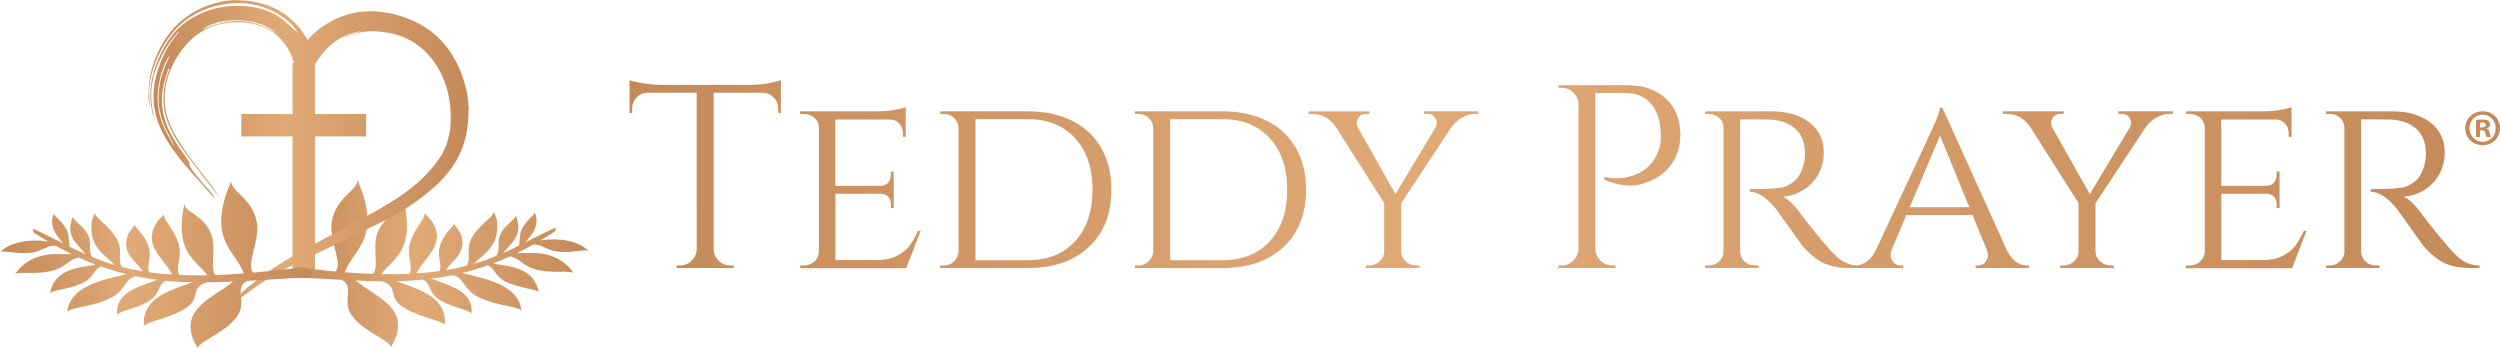 <svg viewBox="0 0 607.31 84.6" xmlns:xlink="http://www.w3.org/1999/xlink" xmlns="http://www.w3.org/2000/svg" data-name="Layer 1" id="Layer_1">
  <defs>
    <style>
      .cls-1 {
        fill: url(#New_Gradient_Swatch_1-2);
      }

      .cls-2 {
        fill: url(#New_Gradient_Swatch_1-6);
      }

      .cls-3 {
        fill: url(#New_Gradient_Swatch_1-3);
      }

      .cls-4 {
        fill: url(#New_Gradient_Swatch_1-5);
      }

      .cls-5 {
        fill: url(#New_Gradient_Swatch_1-4);
      }

      .cls-6 {
        fill: url(#New_Gradient_Swatch_1);
      }
    </style>
    <linearGradient gradientUnits="userSpaceOnUse" y2="64" x2="142.99" y1="64" x1="70.69" data-name="New Gradient Swatch 1" id="New_Gradient_Swatch_1">
      <stop stop-color="#c48958" offset="0"></stop>
      <stop stop-color="#e0aa77" offset=".42"></stop>
      <stop stop-color="#c48958" offset="1"></stop>
    </linearGradient>
    <linearGradient xlink:href="#New_Gradient_Swatch_1" y2="29.38" x2="113.85" y1="29.38" x1="36.03" data-name="New Gradient Swatch 1" id="New_Gradient_Swatch_1-2"></linearGradient>
    <linearGradient xlink:href="#New_Gradient_Swatch_1" y2="38.72" x2="113.85" y1="38.72" x1="36.03" data-name="New Gradient Swatch 1" id="New_Gradient_Swatch_1-3"></linearGradient>
    <linearGradient xlink:href="#New_Gradient_Swatch_1" y2="65.36" x2="142.99" y1="65.36" x1="70.69" data-name="New Gradient Swatch 1" id="New_Gradient_Swatch_1-4"></linearGradient>
    <linearGradient xlink:href="#New_Gradient_Swatch_1" y2="64.28" x2="75.41" y1="64.28" x1="0" data-name="New Gradient Swatch 1" id="New_Gradient_Swatch_1-5"></linearGradient>
    <linearGradient xlink:href="#New_Gradient_Swatch_1" y2="42.3" x2="607.31" y1="42.3" x1="152.92" data-name="New Gradient Swatch 1" id="New_Gradient_Swatch_1-6"></linearGradient>
  </defs>
  <g data-name="vUMQvIzk4It8JJa-EUyb8" id="_vUMQvIzk4It8JJa-EUyb8">
    <path d="M135.12,61.07c3.49.56,6.63-.58,7.87-.18-.5-.38-.99-.78-1.6-1.13-3.33-1.91-7.66-1.76-10.12-1.35,1.2-.71,2.41-1.46,3.64-2.27,0,0-.02-.3.15-.88-2.64,1.15-5.04,2.39-7.46,3.62,1.33-1.64,3.03-3.26,2.69-5.97-.05-.37-.19-1-.46-1.24-.06.77-2.32,1.99-3.21,4.33-.45,1.16-.26,2.51-.57,3.67-1.26.63-2.53,1.24-3.86,1.83,1.59-2.08,4.48-3.88,3.55-7.74-.12-.5-.11-.97-.5-1.32.04.9-3.06,2.44-3.88,4.99-.52,1.63.18,3.46-.81,4.76-1.67.69-3.45,1.33-5.39,1.9,1.94-2.29,6.26-4.01,5.58-10.35-.09-.82-.48-1.55-.76-2.29-.21,1.43-4.26,3.51-5.75,7.13-.95,2.32.26,4.6-.9,6.01-1.56.4-3.22.75-5.02,1.04,1.7-2.56,5.33-4.38,3.57-8.91-.29-.75-1.18-1.63-1.57-2.32-.75,1.23-2.91,2.8-3.6,6-.43,2.01.76,4.21.03,5.46-1.71.24-3.54.42-5.52.55,1.52-3.68,7.35-6.83,3.76-12.52-.49-.78-1.19-1.44-1.83-2.11.26,1.49-3.16,4.23-3.76,8.24-.38,2.51,1.02,4.76.05,6.49-2.1.09-4.35.12-6.78.08,2.42-3.41,6.71-4.85,6.16-13.22-.09-1.39-.36-2.75-.58-4.08-.3,2.15-4.9,2.61-6.62,7.51-1.14,3.27.46,8.3-.99,9.73-2.15-.07-4.43-.2-6.86-.39,1.88-5.12,7.54-7.53,4.74-17.81-.44-1.61-1.08-3.15-1.66-4.66.14,2.6-5.35,4.2-6.28,10.36-.65,4.26,2.76,10.07.92,11.89l.03.04c-1.61-.15-3.29-.32-5.03-.52v.34h-5.44v-.16c-.28.26-.46.61-.3,1.06.42,1.22,2.02.81,2.02.81,3.5.09,6.95.3,10.41.49l-.09.06c2.94,1.51.22,4.89,1.96,7.95,2.52,4.43,9.61,6.52,9.93,8.33.52-.99,1.11-1.98,1.41-3.05,1.91-6.87-4.99-9.1-9.99-13.13,2.14.1,4.28.18,6.44.2,3.82,1.24,1.73,3.61,4.22,5.63,3.74,3.04,10.03,3.67,11.01,5,0-.82.05-1.66-.16-2.51-1.2-4.95-6.97-6.44-11.63-8.14,2.14-.05,4.3-.17,6.49-.38,1.72.76,1.39,2.83,3.25,4.34,2.91,2.36,7.79,2.85,8.55,3.88,0-.64.04-1.29-.13-1.95-.98-4.02-6.14-5.11-9.62-6.51,1.73-.22,3.48-.51,5.25-.88,2.48.63,2.6,3.24,5.34,4.9,4.14,2.5,10.1,2.57,11.31,3.72-.19-.76-.33-1.54-.72-2.31-2.33-4.69-9.92-5.74-13.67-6.82,2.02-.5,4.07-1.11,6.16-1.85,1.59.61,1.79,2.45,3.76,3.64,3.16,1.91,7.71,1.96,8.63,2.84-.15-.58-.28-1.16-.55-1.77-2.03-4.65-7.9-4.48-10.5-5.19,1.32-.5,2.66-1.06,4.02-1.68,1.95.17,3.19,2.18,5.8,3.01,4.06,1.29,8.36.27,9.72.99-.47-.59-.91-1.19-1.52-1.76-4.15-3.9-9.27-3-12.31-3.05,1.27-.62,2.55-1.29,3.86-2.02h0c1.76-.37,3.24,1.21,5.69,1.6Z" class="cls-6"></path>
    <g>
      <path d="M37.75,29.45c-.02-.05-.04-.1-.06-.15.02.06.03.11.05.17h.01Z" class="cls-1"></path>
      <path d="M113.5,22.81c-.3-1.18-.54-2.38-.92-3.53-2.98-9.18-9.32-14.54-18.76-16.2-5.04-.89-9.85-.06-14.28,2.61-1.78,1.07-3.4,2.36-4.78,4.02-.23-.36-.45-.7-.66-1.04C70.52,3.07,65.27.46,58.77.09c-.63-.04-1.26-.06-1.88-.09-.87.09-1.74.18-2.6.27-.99.26-1.99.49-2.96.8-6.42,2.05-10.72,6.39-13.33,12.5-1.27,2.98-1.93,6.1-1.9,9.35,0,.19-.04.38-.06.58.09.91.19,1.82.28,2.74.01-.26.06-.52.03-.77-.41-3.65.11-7.19,1.49-10.57,3.12-7.66,8.52-12.67,16.9-13.9,5.31-.78,10.24.33,14.58,3.6,1.21.91,2.25,2.01,3.04,3.33-.25-.13-.44-.31-.64-.49-1.22-1.07-2.36-2.28-3.7-3.19-2.94-1.98-6.28-2.73-9.79-2.82-4.58-.12-8.78,1.04-12.6,3.61-3.35,2.25-5.45,5.46-7.04,9.06-1.85,4.19-2.61,8.53-1.61,13.07.16.73.47,1.43.73,2.15-.24-.89-.52-1.77-.68-2.68-.63-3.73-.29-7.34,1.24-10.85.84-1.92,1.72-3.82,2.96-5.52.63-.87,1.34-1.67,2.02-2.51.04.04.09.07.13.1-.04.06-.08.14-.13.19-2.46,2.81-4.07,6.05-5.1,9.63-1.47,5.1-1.05,9.99,1.43,14.7,1.45,2.76,3.28,5.24,5.27,7.62,1.27,1.53,2.64,2.97,3.97,4.46,1.12,1.26,2.23,2.52,3.35,3.78-.16-.44-.35-.87-.63-1.21-.61-.74-1.29-1.42-1.92-2.15-.78-.91-1.56-1.82-2.3-2.76-.45-.58-.86-1.2-1.23-1.83-.11-.19-.03-.48-.05-.85-1.15-1.68-2.47-3.44-3.62-5.31-2.51-4.07-3.77-8.43-2.72-13.23.31-1.43.79-2.82,1.19-4.22.2.09.24.14.23.16-.14.41-.28.82-.42,1.24-1.25,3.73-1.41,7.47-.07,11.22,1.08,3.01,2.75,5.69,4.65,8.22,2.58,3.44,5.22,6.82,7.83,10.23.02.03.08.03.12.05-.91-1.42-1.87-2.77-2.88-4.07-2.61-3.35-5.29-6.66-7.45-10.34-1.47-2.5-2.61-5.14-2.85-8.07-.33-4.03.75-7.75,2.79-11.18,3.64-6.1,9.01-9.18,16.17-8.69,5.36.37,9.46,2.9,11.72,7.92.27.61.49,1.25.69,1.89h-.36v12.44h-12.44v5.44h12.44v29.13c-2.92,1.7-5.77,3.52-8.46,5.6-3.19,2.47-6.16,5.14-8.39,8.55-.22.33-.39.68-.58,1.03,1.64-2.04,3.27-3.95,5.41-5.53,4.24-3.14,7.5-5.23,12.03-7.51v1.38h5.44v-3.99c5.47-2.6,10.91-5.27,16.35-7.94,4.82-2.37,9.26-5.32,13.21-8.96,4.71-4.33,7.37-9.65,7.68-16.09.04-.87.07-1.74.11-2.6-.12-1.13-.23-2.26-.35-3.39ZM40.97,14.19c-1.57,3.08-2.49,6.32-2.45,9.8.03,2.63.71,5.13,1.85,7.5.7,1.47,1.49,2.9,2.25,4.34-2.63-3.78-4.45-7.88-4.33-12.6.09-3.59,1.58-8.4,2.96-9.67-.13.31-.19.48-.27.64ZM49.2,7.21c3.99-3.42,14.4-2.92,17.89.87-5.78-3.83-11.74-3.75-17.89-.87ZM106.72,38.46c-3.2,4.72-7.6,8.15-12.36,11.01-5.52,3.33-11.31,6.2-16.98,9.27-.29.16-.59.32-.88.48v-26.08h12.44v-5.44h-12.44v-12.07c.52-.8,1.06-1.59,1.64-2.35,2.45-3.21,5.73-5.2,9.8-5.73-.67.22-1.37.37-2.05.59-.68.22-1.34.5-2.01.76.1.1.17.1.23.08,2.25-1.06,4.64-1.49,7.12-1.37,6.87.33,12.12,3.36,15.48,9.44,1.97,3.57,2.79,7.45,2.79,11.51,0,3.56-.73,6.91-2.77,9.92Z" class="cls-3"></path>
      <path d="M76.5,65.78v-.34c-1.32-.15-2.67-.32-4.06-.5,0,0-.87.2-1.38.68v.16h5.44Z" class="cls-5"></path>
    </g>
    <path d="M13.57,59.75c-1.76-.37-3.24,1.2-5.69,1.6-3.49.56-6.63-.58-7.87-.18.5-.38.99-.78,1.6-1.13,3.33-1.91,7.66-1.76,10.12-1.35-1.2-.71-2.41-1.46-3.64-2.27,0,0,.02-.3-.15-.88,2.64,1.15,5.04,2.39,7.46,3.62-1.33-1.64-3.03-3.26-2.69-5.97.05-.37.19-1,.46-1.24.06.77,2.32,1.99,3.21,4.33.45,1.16.26,2.51.57,3.67,1.26.63,2.53,1.24,3.86,1.83-1.59-2.08-4.48-3.88-3.55-7.74.12-.5.11-.97.5-1.32-.04.9,3.06,2.44,3.88,4.99.52,1.63-.18,3.46.81,4.76,1.67.69,3.45,1.33,5.39,1.9-1.94-2.29-6.26-4.01-5.58-10.35.09-.82.48-1.55.76-2.29.21,1.43,4.26,3.51,5.75,7.13.95,2.32-.26,4.6.9,6.01,1.56.4,3.22.75,5.02,1.04-1.7-2.56-5.33-4.38-3.57-8.91.29-.75,1.18-1.63,1.57-2.32.75,1.23,2.91,2.8,3.6,6,.43,2.01-.76,4.21-.03,5.46,1.71.24,3.54.42,5.52.55-1.52-3.68-7.35-6.83-3.76-12.52.49-.78,1.19-1.44,1.83-2.11-.26,1.49,3.16,4.23,3.76,8.24.38,2.51-1.02,4.76-.05,6.49,2.1.09,4.35.12,6.78.08-2.42-3.41-6.71-4.85-6.16-13.22.09-1.39.36-2.75.58-4.08.3,2.15,4.9,2.61,6.62,7.51,1.14,3.27-.46,8.3.99,9.73,2.15-.07,4.43-.2,6.86-.39-1.88-5.12-7.54-7.53-4.74-17.81.44-1.61,1.08-3.15,1.66-4.66-.14,2.6,5.35,4.2,6.28,10.36.65,4.26-2.76,10.07-.92,11.89l-.03.04c2.79-.25,8.79-.86,12.06-1.29.1-.01.2,0,.3.02.48.14,1.89.66,1.53,1.7-.42,1.22-2.02.81-2.02.81-3.5.09-10.06.59-13.52.77l.09.06c-2.94,1.51-.22,4.89-1.96,7.95-2.52,4.43-9.61,6.52-9.93,8.33-.52-.99-1.11-1.98-1.41-3.05-1.91-6.87,4.99-9.1,9.99-13.13-2.14.1-4.28.18-6.44.2-3.82,1.24-1.73,3.61-4.22,5.63-3.74,3.04-10.03,3.67-11.01,5,0-.82-.05-1.66.16-2.51,1.2-4.95,6.97-6.44,11.63-8.14-2.14-.05-4.3-.17-6.49-.38-1.72.76-1.39,2.83-3.25,4.34-2.91,2.36-7.79,2.85-8.55,3.88,0-.64-.04-1.29.13-1.95.98-4.02,6.14-5.11,9.62-6.51-1.73-.22-3.48-.51-5.25-.88-2.48.63-2.6,3.24-5.34,4.9-4.14,2.5-10.1,2.57-11.31,3.72.19-.76.33-1.54.72-2.31,2.33-4.69,9.92-5.74,13.67-6.82-2.02-.5-4.07-1.11-6.16-1.85-1.59.61-1.79,2.45-3.76,3.64-3.16,1.91-7.71,1.96-8.63,2.84.15-.58.28-1.16.55-1.77,2.03-4.65,7.9-4.48,10.5-5.19-1.32-.5-2.66-1.06-4.02-1.68-1.95.17-3.19,2.18-5.8,3.01-4.06,1.29-8.36.27-9.72.99.47-.59.91-1.19,1.52-1.76,4.15-3.9,9.27-3,12.31-3.05-1.27-.62-2.55-1.29-3.86-2.02h0Z" class="cls-4" data-name="o-49grNbEBJSuIx2yD41" id="_o-49grNbEBJSuIx2yD41_"></path>
  </g>
  <path d="M189.04,27.41v-1.08c0-1.02-.36-1.89-1.08-2.63s-1.57-1.13-2.54-1.17h-12.06v38.03c.04,1.1.45,2.03,1.24,2.79.78.76,1.72,1.14,2.82,1.14h.83v.63h-13.9v-.63h.83c1.1,0,2.04-.38,2.82-1.14.78-.76,1.2-1.67,1.24-2.73h0V22.53h-12.06c-1.02.04-1.87.43-2.57,1.17s-1.05,1.62-1.05,2.63h0v1.08l-.63.06v-8c.63.25,1.74.51,3.3.76s3,.38,4.32.38h21.46c2.07,0,3.8-.16,5.17-.48s2.21-.54,2.51-.67h0v8l-.63-.06ZM194.37,64.49h.89c1.02,0,1.87-.33,2.57-.98.7-.66,1.07-1.45,1.11-2.38h0v-30.15c0-.93-.36-1.71-1.08-2.35-.72-.63-1.59-.95-2.6-.95h-.89v-.63h18.54c1.74,0,3.26-.13,4.57-.38,1.31-.25,2.16-.47,2.54-.63h0v7.24l-.7-.06v-.95c0-.89-.3-1.65-.89-2.29-.59-.63-1.35-.95-2.29-.95h-13.2v16.12h10.86c.85,0,1.49-.25,1.94-.76.44-.51.67-1.14.67-1.9h0v-.83h.7v8.89h-.7v-.83c0-1.19-.44-1.99-1.33-2.41h0c-.34-.13-.7-.21-1.08-.25h-11.05v16.12h9.97c1.95,0,3.59-.34,4.92-1.02s2.35-1.48,3.05-2.41c.7-.93,1.41-2.16,2.13-3.68h.63l-3.49,9.08h-25.77v-.63ZM269.98,46.08h0c0,5.88-1.83,10.53-5.49,13.93-3.66,3.41-8.62,5.11-14.89,5.11h-21.2v-.63h.83c1.02,0,1.86-.34,2.54-1.02.68-.68,1.04-1.48,1.08-2.41h0v-29.96c-.04-1.02-.41-1.84-1.11-2.48s-1.56-.95-2.57-.95h-.76v-.63h21.2c4.15,0,7.76.76,10.82,2.29,3.07,1.52,5.43,3.72,7.08,6.6,1.65,2.88,2.48,6.26,2.48,10.16ZM249.6,28.94h-12.63v34.28h12.63c4.87,0,8.72-1.53,11.55-4.6,2.84-3.07,4.25-7.25,4.25-12.54h0c0-5.29-1.42-9.47-4.25-12.54-2.84-3.07-6.69-4.6-11.55-4.6h0ZM317.27,46.08h0c0,5.88-1.83,10.53-5.49,13.93s-8.62,5.11-14.89,5.11h-21.2v-.63h.83c1.02,0,1.86-.34,2.54-1.02.68-.68,1.04-1.48,1.08-2.41h0v-29.96c-.04-1.02-.41-1.84-1.11-2.48s-1.56-.95-2.57-.95h-.76v-.63h21.2c4.15,0,7.76.76,10.82,2.29,3.07,1.52,5.43,3.72,7.08,6.6,1.65,2.88,2.48,6.26,2.48,10.16ZM296.89,28.94h-12.63v34.28h12.63c4.87,0,8.72-1.53,11.55-4.6,2.84-3.07,4.25-7.25,4.25-12.54h0c0-5.29-1.42-9.47-4.25-12.54-2.84-3.07-6.69-4.6-11.55-4.6h0ZM359.17,27.03v.63h-.76c-1.14,0-2.23.31-3.27.92-1.04.61-1.89,1.39-2.57,2.32h0l-12.19,18.47v11.68c0,.93.36,1.74,1.08,2.41.72.68,1.59,1.02,2.6,1.02h.76v.63h-13.01v-.63h.76c1.02,0,1.88-.34,2.6-1.02.72-.68,1.08-1.48,1.08-2.41h0v-11.74l-11.74-18.47c-1.44-2.12-3.39-3.17-5.84-3.17h-.76v-.63h14.73v.63h-.76c-.8,0-1.39.25-1.75.76-.36.51-.54.94-.54,1.3s.04.69.13.98h0l9.27,16.44,9.84-16.38c.13-.34.19-.69.19-1.05s-.18-.79-.54-1.3c-.36-.51-.96-.76-1.81-.76h-.76v-.63h13.27ZM408.18,32.94h0c0,1.86-.38,3.6-1.14,5.21h0c-1.4,3-3.85,5.1-7.36,6.28h0c-1.23.42-2.29.63-3.17.63h0c-2.62,0-4.89-.49-6.79-1.46h0v-.63c3.09.68,5.95.34,8.57-1.02h0c2.33-1.19,3.91-3.13,4.76-5.84h0c.25-.85.38-1.65.38-2.41v-1.4h0c-.08-2.96-.87-5.32-2.35-7.08-1.48-1.76-3.56-2.63-6.22-2.63h-7.3v37.9c.04,1.1.45,2.04,1.24,2.82.78.78,1.72,1.17,2.82,1.17h.83v.63h-13.9v-.63h.83c1.1,0,2.04-.39,2.82-1.17.78-.78,1.2-1.72,1.24-2.82h0V25c-.13-1.06-.57-1.94-1.33-2.63-.76-.7-1.67-1.05-2.73-1.05h-.76l-.06-.63h16.57c4.06,0,7.26,1.09,9.59,3.27,2.33,2.18,3.49,5.17,3.49,8.98ZM426.08,29h-3.36v32.06c.04,1.31.63,2.31,1.78,2.98h0c.55.3,1.16.44,1.84.44h.83l.06.63h-13.01v-.63h.89c.97,0,1.81-.33,2.51-.98.7-.66,1.05-1.45,1.05-2.38h0v-30.15c0-.93-.35-1.71-1.05-2.35-.7-.63-1.53-.95-2.51-.95h-.89v-.63h15.93c3.98,0,7.12.91,9.43,2.73,2.31,1.82,3.46,4.21,3.46,7.17,0,2.96-.93,5.44-2.79,7.43-1.86,1.99-4.23,3.13-7.11,3.43h0c1.35.59,2.98,2.24,4.89,4.95h0s.69.93,2.19,2.79c1.5,1.86,2.71,3.31,3.62,4.35s1.66,1.83,2.25,2.38h0c1.57,1.48,3.36,2.22,5.4,2.22h0v.63h-1.97c-3.34,0-5.97-.66-7.87-1.97h0c-1.44-.97-2.75-2.18-3.94-3.62h0c-.25-.34-1.32-1.83-3.21-4.48-1.88-2.65-2.89-4.05-3.02-4.22h0c-2.29-2.84-4.42-4.25-6.41-4.25h0v-.63c4.95,0,7.94-.25,8.95-.76h0c1.4-.72,2.35-1.48,2.86-2.29h0c1.06-1.69,1.59-3.56,1.59-5.59h0c0-2.58-.76-4.57-2.29-5.97-1.52-1.4-3.58-2.16-6.16-2.29h0c-1.14-.04-2.45-.06-3.94-.06ZM492.42,64.49h.51v.63h-13.01v-.63h.51c.8,0,1.42-.28,1.84-.83.42-.55.63-1.07.63-1.56s-.08-.96-.25-1.43h0l-3.49-8.44h-16.06l-3.49,8.25c-.21.55-.32,1.07-.32,1.56s.21,1.02.63,1.59c.42.57,1.06.86,1.9.86h.51v.63h-12.13v-.63h.51c.89,0,1.79-.31,2.7-.92.91-.61,1.66-1.53,2.25-2.76h0c9.27-19.81,14.09-30.18,14.47-31.11h0c.72-1.78,1.1-2.96,1.14-3.56h.57l15.68,34.66c1.23,2.45,2.86,3.68,4.89,3.68ZM471.28,32.94l-7.36,17.39h14.47l-7.11-17.39ZM527.84,27.03v.63h-.76c-1.14,0-2.23.31-3.27.92s-1.89,1.39-2.57,2.32h0l-12.19,18.47v11.68c0,.93.36,1.74,1.08,2.41.72.68,1.59,1.02,2.6,1.02h.76v.63h-13.01v-.63h.76c1.02,0,1.88-.34,2.6-1.02.72-.68,1.08-1.48,1.08-2.41h0v-11.74l-11.74-18.47c-1.44-2.12-3.39-3.17-5.84-3.17h-.76v-.63h14.73v.63h-.76c-.8,0-1.39.25-1.75.76-.36.51-.54.94-.54,1.3s.04.69.13.98h0l9.27,16.44,9.84-16.38c.13-.34.19-.69.19-1.05,0-.36-.18-.79-.54-1.3-.36-.51-.96-.76-1.81-.76h-.76v-.63h13.27ZM531.02,64.49h.89c1.02,0,1.87-.33,2.57-.98.7-.66,1.07-1.45,1.11-2.38h0v-30.15c0-.93-.36-1.71-1.08-2.35s-1.59-.95-2.6-.95h-.89v-.63h18.54c1.74,0,3.26-.13,4.57-.38,1.31-.25,2.16-.47,2.54-.63h0v7.24l-.7-.06v-.95c0-.89-.3-1.65-.89-2.29-.59-.63-1.35-.95-2.29-.95h-13.2v16.12h10.86c.85,0,1.49-.25,1.94-.76.44-.51.67-1.14.67-1.9h0v-.83h.7v8.89h-.7v-.83c0-1.19-.44-1.99-1.33-2.41h0c-.34-.13-.7-.21-1.08-.25h-11.05v16.12h9.97c1.95,0,3.59-.34,4.92-1.02,1.33-.68,2.35-1.48,3.05-2.41.7-.93,1.41-2.16,2.13-3.68h.63l-3.49,9.08h-25.77v-.63ZM576.92,29h-3.36v32.06c.04,1.31.63,2.31,1.78,2.98h0c.55.3,1.16.44,1.84.44h.83l.06.63h-13.01v-.63h.89c.97,0,1.81-.33,2.51-.98.7-.66,1.05-1.45,1.05-2.38h0v-30.15c0-.93-.35-1.71-1.05-2.35-.7-.63-1.53-.95-2.51-.95h-.89v-.63h15.93c3.98,0,7.12.91,9.43,2.73,2.31,1.82,3.46,4.21,3.46,7.17s-.93,5.44-2.79,7.43c-1.86,1.99-4.23,3.13-7.11,3.43h0c1.35.59,2.98,2.24,4.89,4.95h0s.69.93,2.19,2.79c1.5,1.86,2.71,3.31,3.62,4.35.91,1.04,1.66,1.83,2.25,2.38h0c1.57,1.48,3.36,2.22,5.4,2.22h0v.63h-1.97c-3.34,0-5.97-.66-7.87-1.97h0c-1.44-.97-2.75-2.18-3.94-3.62h0c-.25-.34-1.32-1.83-3.21-4.48-1.88-2.65-2.89-4.05-3.02-4.22h0c-2.29-2.84-4.42-4.25-6.41-4.25h0v-.63c4.95,0,7.94-.25,8.95-.76h0c1.4-.72,2.35-1.48,2.86-2.29h0c1.06-1.69,1.59-3.56,1.59-5.59h0c0-2.58-.76-4.57-2.29-5.97-1.52-1.4-3.58-2.16-6.16-2.29h0c-1.14-.04-2.45-.06-3.94-.06ZM603.12,27.03c2.36,0,4.19,1.83,4.19,4.11s-1.83,4.14-4.22,4.14-4.24-1.81-4.24-4.14,1.88-4.11,4.24-4.11h.03ZM603.07,27.86c-1.81,0-3.16,1.48-3.16,3.29s1.35,3.29,3.21,3.29c1.81.02,3.14-1.45,3.14-3.29s-1.33-3.29-3.16-3.29h-.02ZM602.44,33.28h-.95v-4.09c.38-.08.9-.15,1.58-.15.78,0,1.13.13,1.43.33.23.18.4.5.4.88,0,.48-.35.83-.85.98v.05c.4.13.63.45.75,1.01.13.63.2.88.3,1h-1.03c-.13-.15-.2-.5-.33-.98-.08-.45-.33-.65-.85-.65h-.45v1.63ZM602.47,30.97h.45c.53,0,.95-.18.95-.6,0-.38-.28-.63-.88-.63-.25,0-.43.03-.53.05v1.18Z" class="cls-2" data-name="bjvL-ojaqxHCIz2kbi7iq" id="_bjvL-ojaqxHCIz2kbi7iq"></path>
</svg>